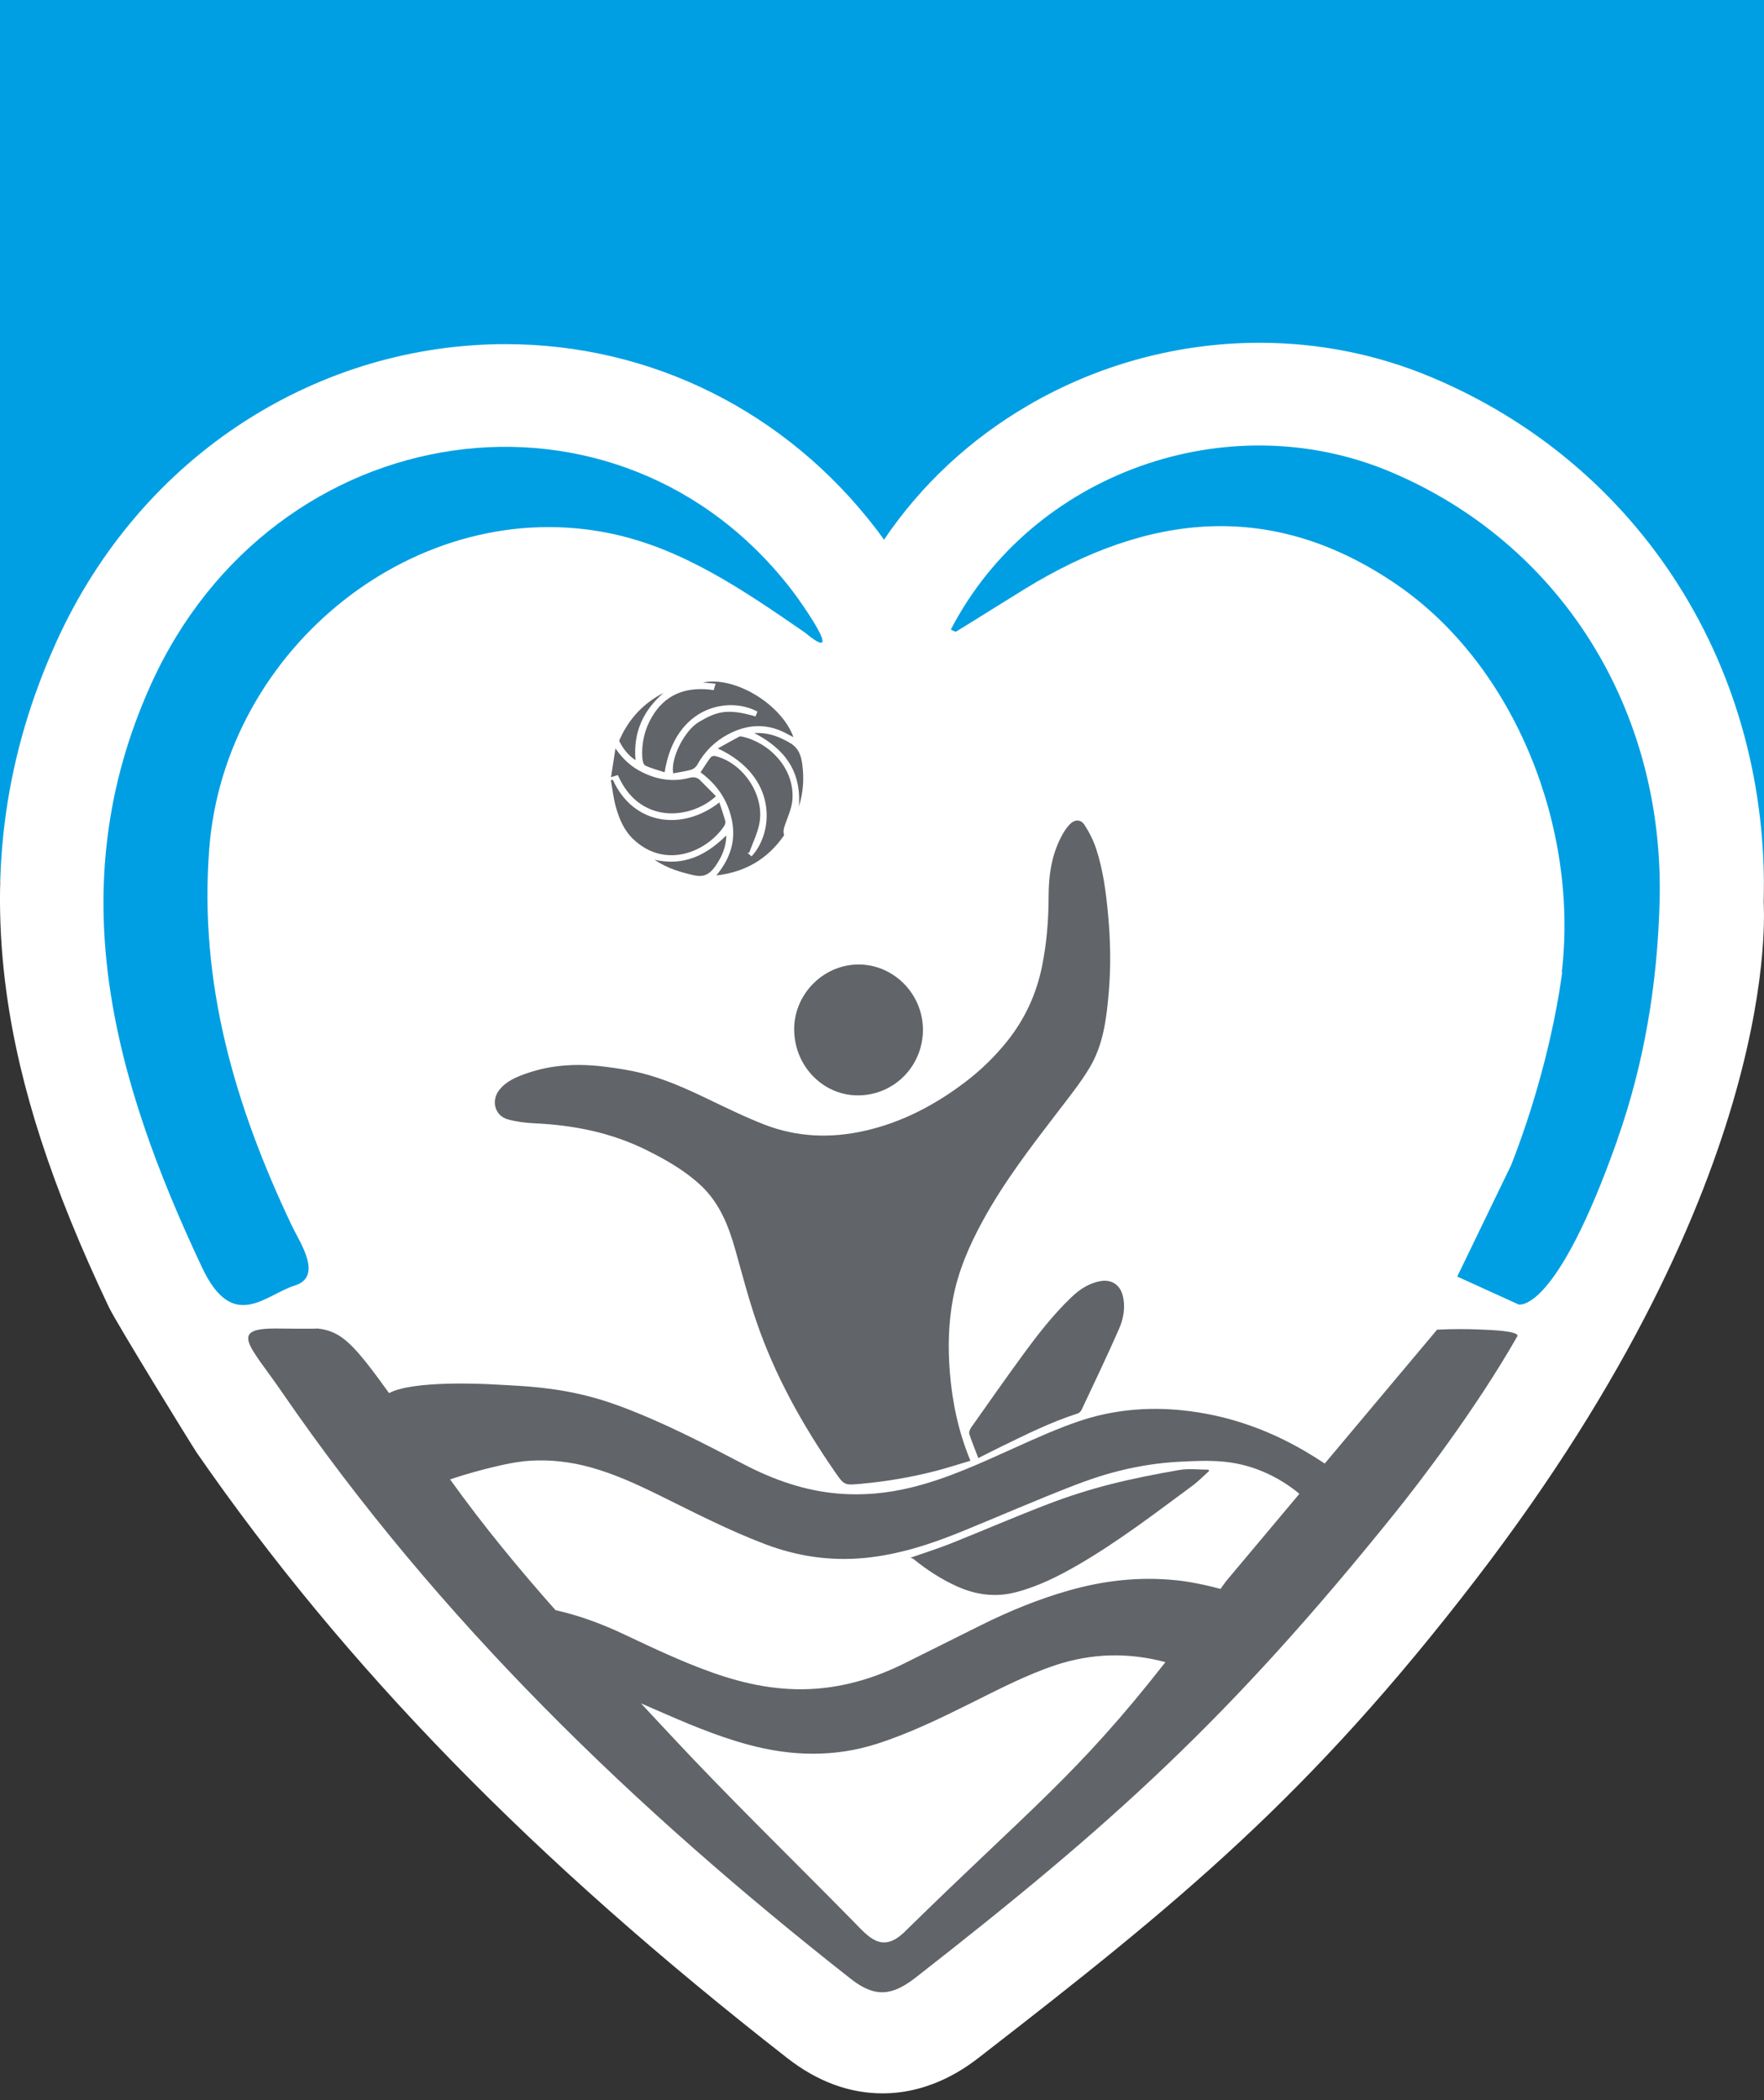 <?xml version="1.0" encoding="utf-8"?>
<!-- Generator: Adobe Illustrator 25.3.0, SVG Export Plug-In . SVG Version: 6.00 Build 0)  -->
<svg version="1.1" id="Laag_1" xmlns="http://www.w3.org/2000/svg" xmlns:xlink="http://www.w3.org/1999/xlink" x="0px" y="0px"
	 viewBox="0 0 595.28 708.66" style="enable-background:new 0 0 595.28 708.66;" xml:space="preserve">
<rect x="0" y="0" width="595.28" height="708.66" fill="#333333" stroke="none"/>
<style type="text/css">
	.st0{fill:#009FE3;}
	.st1{fill:#FFFFFF;}
	.st2{fill:none;stroke:#616468;stroke-width:7.072;stroke-miterlimit:10;}
	.st3{fill:#616468;}
</style>
<rect class="st0" width="595.28" height="297.64"/>
<path class="st1" d="M595.18,304.42c1.02-38.62-8.9-75.58-28.71-106.89c-19.88-31.44-48.79-55.75-83.58-70.31
	c-18.31-7.66-37.78-11.55-57.85-11.55c-27.34,0-54.31,7.28-78,21.07c-19.7,11.46-36.3,26.97-48.72,45.38
	c-1.06-1.49-1.98-2.73-2.59-3.53c-30.35-39.7-75.94-62.46-125.09-62.46c-31.02,0-61.41,8.96-87.86,25.92
	c-27.64,17.72-49.68,43.48-63.75,74.52C1.92,254.3-3.57,293.1,2.22,335.17C6.63,367.1,17.58,400.73,36.7,441
	c2.58,5.44,28.27,47.13,29.74,49.26c50.1,72.36,113.41,137.25,199.24,204.22c10.12,7.9,20.93,11.9,32.14,11.9c0,0,0,0,0,0
	c16.93,0,28.92-9.29,32.85-12.33c67.04-51.94,111.12-87.83,167.58-161.38C602.46,396.92,595.12,306.62,595.18,304.42z"/>
<g>
	<path class="st0" d="M50.8,231.26c-30.75,68.38-12.42,133.17,17.4,196.47c10.43,22.13,21.38,9.13,31.25,6.07
		c9.73-3.02,1.72-14.57-0.93-20.13c-19.17-40.31-31.43-81.77-27.91-127.26c5.28-68.11,70.55-119.93,135.48-106.39
		c24.34,5.08,44.71,19.06,65.57,33.45c14.24,11.77-1.45-10.39-3.89-13.61C209.18,122.61,92.24,139.13,50.8,231.26z"/>
	<path class="st0" d="M469.25,159.23c-55.05-23.21-121.14,0.5-148.39,53.24c0.63,0.22,1.49,0.83,1.85,0.61
		c7.71-4.71,15.34-9.56,23.04-14.29c41.66-25.63,83.63-30.4,125.79-1.39c39.94,27.48,61.19,82.22,55.5,130.66
		c0.01,0,0.13,0.01,0.13,0.01s-0.25,2.02-0.75,5.18c-0.07,0.41-0.12,0.83-0.19,1.24c-1.74,10.59-6.26,33.09-16.24,58.58
		l-18.23,37.69l20.7,9.42c0,0,12.47,3.53,33.33-55.53l-0.02-0.01c9.13-25.87,13.55-52.7,14.28-80.34
		C561.77,239.17,526.49,183.36,469.25,159.23z"/>
</g>
<path class="st2" d="M145.92,495.91"/>
<path class="st3" d="M408.05,496.34c-1.87,1.67-3.63,3.51-5.64,4.99c-12.55,9.27-24.94,18.78-38.45,26.63
	c-6.64,3.86-13.47,7.29-20.95,9.27c-6.92,1.84-13.53,1-19.98-1.89c-5.33-2.38-10.19-5.56-14.73-9.24c-0.21-0.17-0.5-0.23-1.04-0.47
	c4.92-1.72,9.34-3.1,13.63-4.81c11.07-4.42,22.01-9.17,33.14-13.42c6.68-2.55,13.53-4.72,20.44-6.49
	c7.77-1.99,15.66-3.53,23.56-4.89c3.17-0.54,6.5-0.09,9.76-0.09C407.88,496.06,407.96,496.2,408.05,496.34z"/>
<path class="st3" d="M330.14,492.01c-1.09-2.86-2.18-5.46-3.04-8.14c-0.2-0.61,0.23-1.6,0.65-2.21
	c5.72-8.12,11.43-16.26,17.29-24.28c5.05-6.91,10.29-13.69,16.48-19.61c2.81-2.69,5.98-4.82,9.93-5.48c3.62-0.61,6.5,1.22,7.42,4.86
	c1,3.95,0.27,7.84-1.29,11.39c-4.04,9.16-8.35,18.19-12.61,27.24c-0.25,0.52-0.86,1.05-1.41,1.22c-8.94,2.87-17.31,7.06-25.73,11.16
	C335.34,489.37,332.86,490.64,330.14,492.01z"/>
<path class="st3" d="M327.48,492.91c-4.14,1.22-8.03,2.5-11.98,3.51c-8.17,2.09-16.46,3.5-24.86,4.26
	c-5.69,0.52-5.69,0.61-8.93-4.08c-10.81-15.65-20.07-32.17-26.31-50.26c-2.78-8.05-4.93-16.32-7.24-24.54
	c-2.3-8.21-5.37-15.95-11.76-21.89c-5.39-5.01-11.67-8.55-18.16-11.79c-11.93-5.95-24.65-8.46-37.83-9.07
	c-3.03-0.14-6.12-0.52-9.04-1.33c-4.36-1.21-5.74-6.25-2.92-9.87c2.42-3.11,5.92-4.49,9.44-5.71c8.67-3,17.59-3.32,26.58-2.15
	c4.16,0.54,8.35,1.17,12.41,2.22c7.42,1.91,14.42,5.01,21.33,8.32c6.51,3.12,13.01,6.32,19.73,8.94c11.07,4.3,22.49,4.71,34.04,2.07
	c12.48-2.85,23.54-8.66,33.73-16.4c5.33-4.05,10.1-8.69,14.26-13.9c5.89-7.39,9.77-15.8,11.68-25.18c1.59-7.82,2.2-15.71,2.22-23.66
	c0.01-7.44,1.11-14.61,4.86-21.14c0.63-1.09,1.37-2.16,2.24-3.06c1.69-1.75,3.73-1.84,5.04,0.2c1.62,2.51,3.01,5.29,3.94,8.14
	c2.33,7.14,3.29,14.58,3.98,22.05c0.8,8.6,0.98,17.21,0.27,25.8c-0.75,9.04-1.81,18.13-6.59,26.04c-3.11,5.13-6.9,9.85-10.56,14.63
	c-9.17,11.97-18.37,23.9-25.6,37.24c-4.44,8.2-8.14,16.72-9.87,25.98c-1.52,8.18-1.72,16.43-1.05,24.72
	C321.35,473.16,323.4,483.05,327.48,492.91z"/>
<path class="st3" d="M498.68,448.6c-3.46-0.13-8.13-0.19-13.72,0.08l-37.91,45.17c-2.18-1.43-4.38-2.83-6.63-4.14
	c-12.86-7.53-26.72-12.33-41.55-13.83c-11.89-1.2-23.65-0.11-34.97,3.76c-7.17,2.45-14.13,5.59-21.05,8.71
	c-11.58,5.21-23.07,10.62-35.47,13.62c-7.99,1.93-16.08,2.71-24.25,2.05c-11.44-0.92-22.06-4.65-32.22-9.96
	c-13.69-7.16-27.4-14.27-41.91-19.64c-17.12-6.34-30.71-6.61-42.84-7.28c-3.05-0.17-26.85-1.37-34.86,2.95
	c-11.92-16.52-15.97-20.86-24.08-21.8c-1,0.16-13.16,0-14.18,0c-16.04-0.05-8.57,5.93,2.06,21.4
	c53.06,77.21,119.18,140.8,192,198.05c8.4,6.61,14.2,5.58,22.01-0.52c65.73-51.31,105.55-86.93,161.82-156.92
	c6.99-8.69,26.89-34.36,41.2-59.56C511.95,449.12,503.74,448.79,498.68,448.6z M166.07,495.13c7.15-1.73,10.44-2.06,12.5-2.2
	c6.94-0.47,13.9,0.3,20.85,2.24c8.05,2.24,15.6,5.72,23.07,9.4c11.78,5.81,23.46,11.85,35.75,16.51c10.83,4.1,21.99,5.74,33.5,4.64
	c11.52-1.11,22.42-4.67,33.09-9.03c12.66-5.18,25.2-10.66,37.95-15.58c7.82-3.01,20.09-7.15,35.75-7.89
	c9.27-0.44,17.48-0.82,27.24,3.18c5.37,2.2,9.59,5.07,12.73,7.66l-24.75,29.5c-0.64,0.88-1.26,1.74-1.89,2.6
	c-5.04-1.34-10.14-2.45-15.36-2.96c-12.12-1.2-24.02,0.14-35.71,3.46c-10.23,2.9-20.03,6.92-29.56,11.65
	c-8.67,4.31-17.33,8.64-26,12.96c-9.51,4.74-19.5,7.82-30.09,8.58c-11.97,0.86-23.48-1.46-34.74-5.46
	c-10.27-3.65-20.11-8.32-29.96-12.97c-7.43-3.51-15.05-6.32-22.98-8.09c-12.32-13.91-24.25-28.32-35.58-44.13
	C157.35,497.38,162.15,496.08,166.07,495.13z M305.31,651.84c-7.69,7.54-12.22,1.72-17.26-3.41c-20.72-21.1-41.98-41.68-62.13-63.34
	c-3.22-3.46-6.43-6.9-9.63-10.32c1.38,0.6,2.76,1.2,4.14,1.8c10.48,4.59,20.97,9.15,32.04,12.14c14.58,3.95,29.15,4.34,43.64-0.34
	c10.91-3.52,21.21-8.54,31.47-13.64c9.32-4.63,18.54-9.46,28.43-12.78c12.43-4.16,24.86-4.4,37.27-1.08
	C363.49,598.98,347.38,610.56,305.31,651.84z"/>
<path class="st3" d="M268,347.7c-0.22-11.89,9.51-22.02,21.36-22.24c11.9-0.21,21.89,9.59,22.09,21.67
	c0.2,12.22-9.34,22.22-21.45,22.49C278.08,369.89,268.23,360.07,268,347.7z"/>
<g>
	<path class="st3" d="M236.41,260.61c1.17-1.77,2.2-3.43,3.35-4.98c0.27-0.36,1.03-0.64,1.46-0.54c9.34,2.17,16.72,12.88,15.1,22.44
		c-0.59,3.51-2.3,6.82-3.49,10.23c-0.22-0.01-0.43-0.03-0.65-0.04c0.48,0.42,0.96,0.84,1.43,1.26c7.46-7.96,9.1-26.87-11.38-36.43
		c2.66-1.48,4.93-2.75,7.23-3.98c0.26-0.14,0.66-0.07,0.97-0.01c8.9,1.93,17.82,10.49,16.97,21.37c-0.25,3.2-1.87,6.28-2.81,9.43
		c-0.22,0.75-0.23,1.56,0,2.5c-5.37,7.8-12.82,12.38-22.86,13.55c4.72-5.69,6.68-11.76,5.25-18.64
		C245.62,270.12,242.09,264.83,236.41,260.61z"/>
	<path class="st3" d="M224.29,260.6c-2.24-0.74-4.49-1.31-6.55-2.28c-0.61-0.29-0.92-1.71-0.98-2.64
		c-0.31-4.93,0.76-9.56,3.27-13.82c4.4-7.44,11.07-9.97,19.27-9.19c0.46,0.04,0.92,0.12,1.54,0.21c0.19-0.63,0.37-1.24,0.65-2.17
		c-1.54-0.14-2.9-0.27-4.3-0.4c10.63-2.28,26.52,7.25,30.56,18.42c-0.62-0.31-1.15-0.54-1.65-0.83c-6.73-3.88-13.51-3.73-20.27-0.18
		c-4.54,2.38-8.09,5.86-10.59,10.44c-0.39,0.72-1.28,1.38-2.07,1.6c-1.96,0.54-4,0.82-6.01,1.2c-0.88-5.29,3.92-14.55,8.77-17.39
		c5.96-3.49,9.49-4.6,19.02-1.82c0.22-0.54,0.44-1.08,0.66-1.62C246.01,234.88,227.8,238.16,224.29,260.6z"/>
	<path class="st3" d="M206.83,263.17c6.76,15.02,23.14,17.53,35.92,7.61c0.7,2.14,1.42,4.15,1.99,6.19c0.14,0.5-0.02,1.24-0.31,1.68
		c-5.7,8.63-19.75,14.92-30.72,4.53c-3.15-2.99-4.82-6.97-5.94-11.11c-0.78-2.87-1.1-5.87-1.63-8.81
		C206.37,263.23,206.6,263.2,206.83,263.17z"/>
	<path class="st3" d="M241.61,268.68c-8.62,7.88-25.83,9.61-33.11-7.14c-0.57,0.17-1.16,0.36-2.3,0.71c0.5-3.28,0.96-6.22,1.49-9.69
		c2.59,3.72,5.44,6.26,8.99,8.01c5.1,2.52,10.38,3.38,15.91,1.92c1.42-0.38,2.63-0.25,3.68,0.8
		C238.05,265.08,239.82,266.88,241.61,268.68z"/>
	<path class="st3" d="M220.85,290.11c7.8,1.75,15.73,0.3,24.24-8.2c-0.05,3.93-1.46,7.1-3.49,10.08c-1.77,2.6-3.68,4.18-7.26,3.39
		C229.67,294.35,225.22,293.04,220.85,290.11z"/>
	<path class="st3" d="M269.61,272.12c0.84-11.99-4.89-19.48-15.07-24.75c4.85-0.25,8.5,1.25,12.07,3.34
		c2.9,1.69,3.75,4.29,4.15,7.34C271.35,262.68,271.12,267.22,269.61,272.12z"/>
	<path class="st3" d="M223.9,233.82c-6.76,5.87-10.26,13.14-9.44,22.71c-2.55-1.72-4.18-3.89-5.44-6.38
		c-0.09-0.18,0.06-0.52,0.17-0.76C212.3,242.45,217.21,237.26,223.9,233.82z"/>
</g>
</svg>
